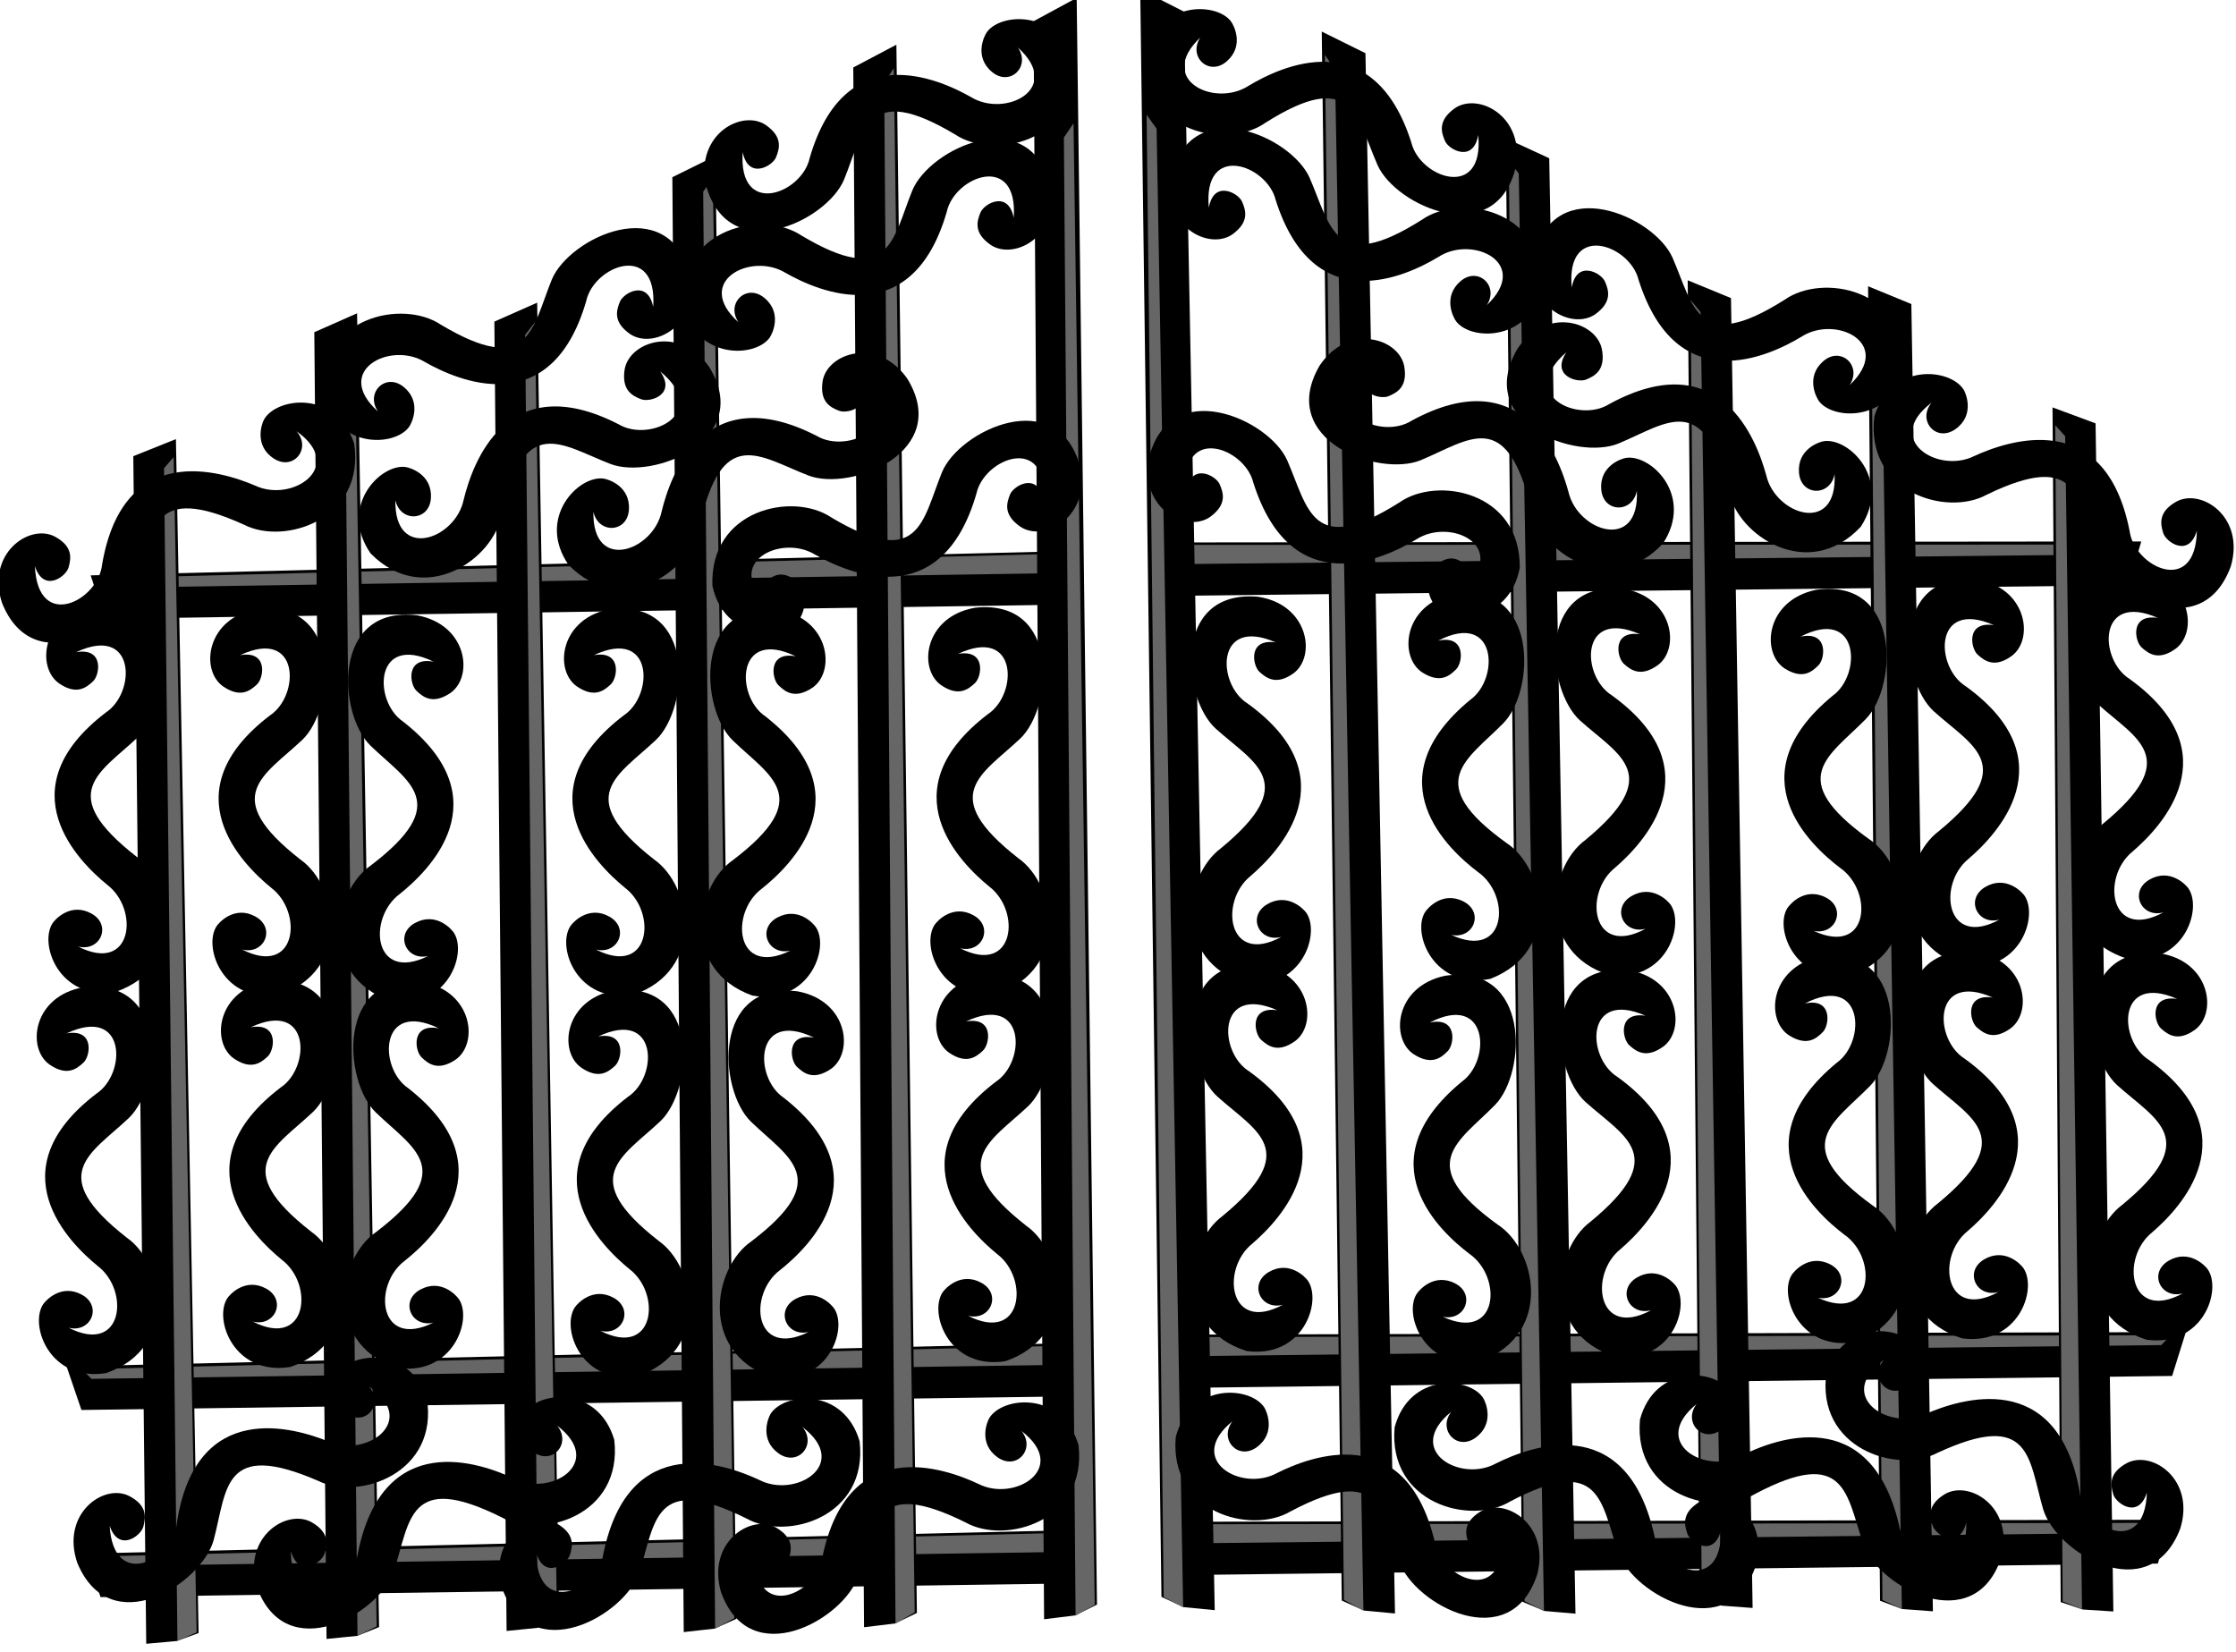 <?xml version="1.0" encoding="UTF-8"?>
<svg version="1.1" viewBox="0 0 223.92 165.39" xmlns="http://www.w3.org/2000/svg">
<g transform="translate(-236.61 -255.33)">
<g transform="matrix(.348 .002 -.002 .348 -603.06 350.74)">
<g transform="matrix(.497 0 0 1 1226.4 0)">
<path d="m2446.9-110.71 555.21-5.671-1.289-8.241-3.584-5.909-557.87 8.478z" stroke="#000" stroke-width="1.153px"/>
<path d="m2452-119.1 549.51-5.806-4.061-5.501-550.73 8.557z" fill="#666"/>
</g>
<g transform="matrix(.515 0 0 1 1180.1 0)">
<path d="m2440.8 116.98 563.52-5.671-1.309-8.241-3.638-5.909-566.23 8.478z" stroke="#000" stroke-width="1.161px"/>
<path d="m2446 108.59 557.74-5.806-4.122-5.501-558.98 8.557z" fill="#666"/>
</g>
<g transform="matrix(.509 0 0 1 1197.4 0)">
<path d="m2447 170.79 561.26-5.671-1.303-8.241-3.623-5.909-563.95 8.478z" stroke="#000" stroke-width="1.159px"/>
<path d="m2452.1 162.41 555.5-5.806-4.106-5.501-556.73 8.557z" fill="#666"/>
</g>
<g transform="translate(-165.94 -8.113)">
<path d="m2720.4-187.88 5.671 375.91 8.241-0.873 5.909-2.427-8.478-377.71z" stroke="#000" stroke-width=".949px"/>
<path d="m2728.8-184.44 5.806 372.05 5.501-2.75-8.557-372.87z" fill="#666"/>
<path d="m2668.6-184.53 5.671 375.16 8.241-0.871 5.909-2.422-8.478-376.96z" stroke="#000" stroke-width=".948px"/>
<path d="m2676.9-181.1 5.806 371.31 5.501-2.744-8.557-372.13z" fill="#666"/>
<path d="m2616.7-148.56 5.671 340.91 8.241-0.792 5.909-2.201-8.478-342.54z" stroke="#000" stroke-width=".903px"/>
<path d="m2625.1-145.44 5.806 337.41 5.501-2.494-8.557-338.16z" fill="#666"/>
<path d="m2875.1-275.2 5.671 458.91 8.241-1.066 5.909-2.963-8.478-461.11z" stroke="#000" stroke-width="1.048px"/>
<path d="m2883.5-242.1 5.806 425.33 5.501-3.144-8.557-426.28z" fill="#666"/>
<path d="m2823.3-261.6 5.671 447.91 8.241-1.04 5.909-2.892-8.478-450.05z" stroke="#000" stroke-width="1.035px"/>
<path d="m2831.7-257.51 5.806 443.31 5.501-3.276-8.557-444.29z" fill="#666"/>
<path d="m2771.4-229.73 5.671 417.76 8.241-0.97 5.909-2.697-8.478-419.77z" stroke="#000" stroke-width="1px"/>
<path d="m2779.8-225.91 5.806 413.48 5.501-3.056-8.557-414.39z" fill="#666"/>
<path d="m2600.1-92.368c8.055-1.472 6.927 6.454 4.926 8.359-2.001 1.905-4.754 4.021-9.757 0.659-6.743-4.669-4.926-19.731 9.662-22.329 24.69-2.794 22.614 28.518 13.204 37.573-10.972 10.475-23.908 16.26-0.322 34.46 10.86 7.515 14.964 31.669-5.797 38.969-16.145 2.67-22.156-13.488-18.25-19.645 0.755-1.19 5.261-6.099 11.205-2.853 5.945 3.247 2.644 11.031-3.798 9.508 15.779 7.891 17.615-10.818 8.266-17.82-8.196-6.618-29.493-27.33-0.644-49.597 8.688-5.8 8.456-25.467-8.695-17.284z"/>
<path d="m2598 17.337c8.055-1.472 6.927 6.454 4.926 8.359-2.001 1.905-4.754 4.021-9.757 0.659-6.743-4.669-4.926-19.731 9.662-22.329 24.69-2.794 22.614 28.518 13.204 37.573-10.972 10.475-23.908 16.26-0.322 34.46 10.86 7.515 14.964 31.669-5.797 38.969-16.145 2.67-22.156-13.488-18.25-19.645 0.755-1.19 5.261-6.099 11.205-2.853 5.945 3.247 2.644 11.031-3.798 9.508 15.779 7.891 17.615-10.819 8.266-17.82-8.196-6.618-29.493-27.33-0.644-49.597 8.688-5.8 8.456-25.467-8.695-17.284z"/>
<path d="m2703-90.228c-8.055-1.472-6.927 6.454-4.926 8.359 2.001 1.905 4.754 4.021 9.757 0.659 6.743-4.669 4.926-19.731-9.662-22.329-24.69-2.794-22.614 28.518-13.204 37.573 10.972 10.475 23.908 16.26 0.322 34.46-10.86 7.515-14.964 31.669 5.797 38.969 16.145 2.67 22.156-13.488 18.25-19.645-0.755-1.19-5.261-6.099-11.205-2.853-5.945 3.247-2.644 11.031 3.798 9.508-15.779 7.891-17.615-10.818-8.266-17.82 8.196-6.618 29.493-27.33 0.644-49.597-8.688-5.8-8.456-25.467 8.695-17.284z"/>
<path d="m2705.1 15.267c-8.055-1.472-6.927 6.454-4.926 8.359 2.001 1.905 4.754 4.021 9.757 0.659 6.743-4.669 4.926-19.731-9.662-22.329-24.69-2.794-22.614 28.518-13.204 37.573 10.972 10.475 23.908 16.26 0.322 34.46-10.86 7.515-14.964 31.669 5.797 38.969 16.145 2.67 22.156-13.488 18.25-19.645-0.755-1.19-5.261-6.099-11.205-2.853-5.945 3.247-2.644 11.031 3.798 9.508-15.779 7.891-17.615-10.818-8.266-17.82 8.196-6.618 29.493-27.33 0.644-49.597-8.688-5.8-8.456-25.467 8.695-17.284z"/>
<path d="m2749.1-92.368c8.055-1.472 6.927 6.454 4.926 8.359-2.001 1.905-4.754 4.021-9.757 0.659-6.743-4.669-4.926-19.731 9.662-22.329 24.69-2.794 22.614 28.518 13.204 37.573-10.972 10.475-23.908 16.26-0.322 34.46 10.86 7.515 14.964 31.669-5.797 38.969-16.145 2.67-22.156-13.488-18.25-19.645 0.755-1.19 5.261-6.099 11.205-2.853 5.945 3.247 2.644 11.031-3.798 9.508 15.779 7.891 17.615-10.818 8.266-17.82-8.196-6.618-29.493-27.33-0.644-49.597 8.688-5.8 8.456-25.467-8.695-17.284z"/>
<path d="m2751 17.337c8.055-1.472 6.927 6.454 4.926 8.359-2.001 1.905-4.754 4.021-9.757 0.659-6.743-4.669-4.926-19.731 9.662-22.329 24.69-2.794 22.614 28.518 13.204 37.573-10.972 10.475-23.908 16.26-0.322 34.46 10.86 7.515 14.964 31.669-5.797 38.969-16.145 2.67-22.156-13.488-18.25-19.645 0.755-1.19 5.261-6.099 11.205-2.853 5.945 3.247 2.644 11.031-3.798 9.508 15.779 7.891 17.615-10.819 8.266-17.82-8.196-6.618-29.493-27.33-0.644-49.597 8.688-5.8 8.456-25.467-8.695-17.284z"/>
<path d="m2853.9-93.338c8.055-1.472 6.927 6.454 4.926 8.359-2.001 1.905-4.754 4.021-9.757 0.659-6.743-4.669-4.926-19.731 9.662-22.329 24.69-2.794 22.614 28.518 13.204 37.573-10.972 10.475-23.908 16.26-0.322 34.46 10.86 7.515 14.964 31.669-5.797 38.969-16.145 2.67-22.156-13.488-18.25-19.645 0.755-1.19 5.261-6.099 11.205-2.853 5.945 3.247 2.644 11.031-3.798 9.508 15.779 7.891 17.615-10.818 8.266-17.82-8.196-6.618-29.493-27.33-0.644-49.597 8.688-5.8 8.456-25.467-8.695-17.284z"/>
<path d="m2856.8 12.413c8.055-1.472 6.927 6.454 4.926 8.359-2.001 1.905-4.754 4.021-9.757 0.659-6.743-4.669-4.926-19.731 9.662-22.329 24.69-2.794 22.614 28.518 13.204 37.573-10.972 10.475-23.908 16.26-0.322 34.46 10.86 7.515 14.964 31.669-5.797 38.969-16.145 2.67-22.156-13.488-18.25-19.645 0.755-1.19 5.261-6.099 11.205-2.853 5.945 3.247 2.644 11.031-3.798 9.508 15.779 7.891 17.615-10.818 8.266-17.82-8.196-6.618-29.493-27.33-0.644-49.597 8.688-5.8 8.456-25.467-8.695-17.284z"/>
<path d="m2647.3-91.779c8.055-1.472 6.927 6.454 4.926 8.359-2.001 1.905-4.754 4.021-9.757 0.659-6.743-4.669-4.926-19.731 9.662-22.329 24.69-2.794 22.614 28.518 13.204 37.573-10.972 10.475-23.908 16.26-0.322 34.46 10.86 7.515 14.964 31.669-5.797 38.969-16.145 2.67-22.156-13.488-18.25-19.645 0.755-1.19 5.261-6.099 11.205-2.853 5.945 3.247 2.644 11.031-3.798 9.508 15.779 7.891 17.615-10.818 8.266-17.82-8.196-6.618-29.493-27.33-0.644-49.597 8.688-5.8 8.456-25.467-8.695-17.284z"/>
<path d="m2651 15.267c8.055-1.472 6.927 6.454 4.926 8.359-2.001 1.905-4.754 4.021-9.757 0.659-6.743-4.669-4.926-19.731 9.662-22.329 24.69-2.794 22.614 28.518 13.204 37.573-10.972 10.475-23.908 16.26-0.322 34.46 10.86 7.515 14.964 31.669-5.797 38.969-16.145 2.67-22.156-13.488-18.25-19.645 0.755-1.19 5.261-6.099 11.205-2.853 5.945 3.247 2.644 11.031-3.798 9.508 15.779 7.891 17.615-10.818 8.266-17.82-8.196-6.618-29.493-27.33-0.644-49.597 8.688-5.8 8.456-25.467-8.695-17.284z"/>
<path d="m2807.2-92.368c-8.055-1.472-6.927 6.454-4.926 8.359 2.001 1.905 4.754 4.021 9.757 0.659 6.743-4.669 4.926-19.731-9.662-22.329-24.69-2.794-22.614 28.518-13.204 37.573 10.972 10.475 23.908 16.26 0.322 34.46-10.86 7.515-14.964 31.669 5.797 38.969 16.145 2.67 22.156-13.488 18.25-19.645-0.755-1.19-5.261-6.099-11.205-2.853-5.945 3.247-2.644 11.031 3.798 9.508-15.779 7.891-17.615-10.818-8.266-17.82 8.196-6.618 29.493-27.33 0.644-49.597-8.688-5.8-8.456-25.467 8.695-17.284z"/>
<path d="m2813.1 17.337c-8.055-1.472-6.927 6.454-4.926 8.359 2.001 1.905 4.754 4.021 9.757 0.659 6.743-4.669 4.926-19.731-9.662-22.329-24.69-2.794-22.614 28.518-13.204 37.573 10.972 10.475 23.908 16.26 0.322 34.46-10.86 7.515-14.964 31.669 5.797 38.969 16.145 2.67 22.156-13.488 18.25-19.645-0.755-1.19-5.261-6.099-11.205-2.853-5.945 3.247-2.644 11.031 3.798 9.508-15.779 7.891-17.615-10.819-8.266-17.82 8.196-6.618 29.493-27.33 0.644-49.597-8.688-5.8-8.456-25.467 8.695-17.284z"/>
<path d="m2588.1-117.1c2.522 7.79 8.966 3.041 9.695 0.376 0.729-2.665 1.287-6.092-4.045-8.904-7.307-3.724-19.709 5.015-15.082 19.092 9.243 23.065 35.83 6.395 39.343-6.183 4.022-14.626 2.985-28.759 30.19-16.618 11.765 6.001 34.978-1.835 31.565-23.576-5.302-15.481-22.378-13.115-25.949-6.757-0.69 1.229-2.877 7.523 2.8 11.219 5.676 3.696 10.967-2.901 6.572-7.851 14.428 10.154-1.176 20.638-11.773 15.725-9.712-4.08-38.045-13.015-43.976 22.942-0.989 10.399-18.416 19.517-19.34 0.536z"/>
<path d="m2791.1-237.38c1.633 8.024 8.569 4.027 9.592 1.46 1.023-2.566 1.962-5.909-3.022-9.301-6.843-4.52-20.147 2.774-17.127 17.28 6.599 23.956 34.888 10.371 39.788-1.734 5.637-14.083 6.19-28.243 31.863-13.128 11.018 7.282 34.963 2.098 34.009-19.888-3.533-15.978-20.767-15.541-25.028-9.624-0.824 1.144-3.702 7.153 1.524 11.462 5.226 4.309 11.223-1.653 7.411-7.065 13.198 11.707-3.483 20.376-13.462 14.306-9.194-5.143-36.346-17.198-46.271 17.867-2.149 10.223-20.488 17.329-19.279-1.636z"/>
<path d="m2869.2-218.91c-1.633-8.024-8.569-4.027-9.592-1.46-1.023 2.566-1.962 5.909 3.022 9.301 6.843 4.52 20.147-2.774 17.127-17.28-6.599-23.956-34.888-10.371-39.788 1.734-5.637 14.083-6.19 28.243-31.863 13.128-11.018-7.282-34.963-2.098-34.009 19.888 3.533 15.978 20.767 15.541 25.028 9.624 0.824-1.144 3.702-7.153-1.524-11.462-5.226-4.309-11.223 1.653-7.411 7.065-13.198-11.707 3.483-20.376 13.462-14.306 9.194 5.143 36.346 17.198 46.271-17.867 2.149-10.223 20.488-17.329 19.279 1.636z"/>
<path d="m2765.6-192.65c-1.633-8.024-8.569-4.027-9.592-1.46-1.023 2.566-1.962 5.909 3.022 9.301 6.843 4.52 20.147-2.774 17.127-17.28-6.599-23.956-34.888-10.371-39.788 1.734-5.637 14.083-6.19 28.243-31.863 13.128-11.018-7.282-34.963-2.098-34.009 19.888 3.533 15.978 20.767 15.541 25.028 9.624 0.824-1.144 3.702-7.153-1.524-11.462-5.226-4.309-11.223 1.653-7.411 7.065-13.198-11.707 3.483-20.376 13.462-14.306 9.194 5.143 36.346 17.198 46.271-17.867 2.149-10.223 20.488-17.329 19.279 1.636z"/>
<path d="m2767.7-174.14c4.8 6.633-2.837 9.033-5.418 8.049-2.582-0.984-5.677-2.556-4.801-8.52 1.305-8.097 15.68-12.951 24.313-0.909 13.165 21.074-15.983 32.7-28.21 28.113-14.182-5.384-24.979-14.562-31.232 14.566-2.098 13.039-22.124 27.155-37.661 11.57-9.37-13.416 2.618-25.806 9.858-24.936 1.4 0.168 7.771 2.117 7.405 8.881s-8.813 7.142-10.217 0.672c-0.317 17.64 17.356 11.23 19.643-0.224 2.438-10.248 11.945-38.394 44.473-21.963 8.979 5.339 26.624-3.35 11.846-15.297z"/>
<path d="m2611.2 158.94c2.657 7.745 9.018 2.884 9.701 0.207 0.682-2.677 1.181-6.113-4.199-8.832-7.371-3.597-19.619 5.357-14.747 19.351 9.643 22.9 35.936 5.771 39.23-6.867 3.768-14.694 2.484-28.807 29.897-17.14 11.867 5.795 34.941-2.443 31.15-24.121-5.57-15.387-22.603-12.724-26.062-6.305-0.669 1.241-2.746 7.572 2.994 11.168 5.74 3.596 10.915-3.091 6.435-7.964 14.602 9.901-0.817 20.656-11.498 15.928-9.782-3.91-38.266-12.351-43.571 23.703-0.808 10.415-18.074 19.834-19.328 0.872z"/>
<path d="m2663.4 165.93c2.245 7.874 8.853 3.356 9.676 0.718s1.501-6.042-3.728-9.041c-7.171-3.98-19.874 4.315-15.748 18.546 8.422 23.377 35.582 7.658 39.537-4.788 4.537-14.475 4-28.636 30.759-15.54 11.545 6.413 35.021-0.597 32.379-22.445-4.751-15.659-21.9-13.899-25.694-7.671-0.733 1.204-3.141 7.417 2.401 11.311 5.542 3.894 11.062-2.511 6.846-7.614 14.06 10.658-1.905 20.584-12.322 15.299-9.562-4.42-37.561-14.352-44.76 21.372-1.356 10.358-19.095 18.853-19.347-0.148z"/>
<path d="m2734 165.93c2.245 7.874 8.853 3.356 9.676 0.718s1.501-6.042-3.728-9.041c-7.171-3.98-19.874 4.315-15.748 18.546 8.422 23.377 35.582 7.658 39.537-4.788 4.537-14.475 4-28.636 30.759-15.54 11.545 6.413 35.021-0.597 32.379-22.445-4.751-15.659-21.9-13.899-25.694-7.671-0.733 1.204-3.141 7.417 2.401 11.311 5.542 3.894 11.062-2.511 6.846-7.614 14.06 10.658-1.905 20.584-12.322 15.299-9.562-4.42-37.561-14.352-44.76 21.372-1.356 10.358-19.095 18.853-19.347-0.148z"/>
<path d="m2797 166.68c2.245 7.874 8.853 3.356 9.676 0.718s1.501-6.042-3.728-9.041c-7.171-3.98-19.874 4.315-15.748 18.546 8.422 23.377 35.582 7.658 39.537-4.788 4.537-14.475 4-28.636 30.759-15.54 11.545 6.413 35.021-0.597 32.379-22.445-4.751-15.659-21.9-13.899-25.694-7.671-0.733 1.204-3.141 7.417 2.401 11.311 5.542 3.894 11.062-2.511 6.846-7.614 14.06 10.658-1.905 20.584-12.322 15.299-9.562-4.42-37.561-14.352-44.76 21.372-1.356 10.358-19.095 18.853-19.347-0.148z"/>
<path d="m2824.7-171.14c4.8 6.633-2.837 9.033-5.418 8.049-2.582-0.984-5.677-2.556-4.801-8.52 1.305-8.097 15.68-12.951 24.313-0.909 13.165 21.074-15.983 32.7-28.21 28.113-14.182-5.384-24.979-14.562-31.232 14.566-2.098 13.039-22.124 27.155-37.661 11.57-9.37-13.416 2.618-25.806 9.858-24.936 1.4 0.168 7.771 2.117 7.405 8.881s-8.813 7.142-10.217 0.672c-0.317 17.64 17.356 11.23 19.643-0.224 2.438-10.248 11.945-38.394 44.473-21.963 8.979 5.339 26.624-3.35 11.846-15.297z"/>
<path d="m2878.2-137.87c-1.633-8.024-8.569-4.027-9.592-1.46-1.023 2.566-1.962 5.909 3.022 9.301 6.843 4.52 20.147-2.774 17.127-17.28-6.599-23.956-34.888-10.371-39.788 1.734-5.637 14.083-6.19 28.243-31.863 13.128-11.018-7.282-34.963-2.098-34.009 19.888 3.533 15.978 20.767 15.541 25.028 9.624 0.824-1.144 3.702-7.153-1.524-11.462-5.226-4.309-11.223 1.653-7.411 7.065-13.198-11.707 3.483-20.376 13.462-14.306 9.194 5.143 36.346 17.198 46.271-17.867 2.149-10.223 20.488-17.329 19.279 1.636z"/>
</g>
</g>
<g transform="matrix(-.348 .011 .011 .348 1300.9 325.4)">
<g transform="matrix(.497 0 0 1 1226.4 0)">
<path d="m2446.9-110.71 555.21-5.671-1.289-8.241-3.584-5.909-557.87 8.478z" stroke="#000" stroke-width="1.153px"/>
<path d="m2452-119.1 549.51-5.806-4.061-5.501-550.73 8.557z" fill="#666"/>
</g>
<g transform="matrix(.515 0 0 1 1180.1 0)">
<path d="m2440.8 116.98 563.52-5.671-1.309-8.241-3.638-5.909-566.23 8.478z" stroke="#000" stroke-width="1.161px"/>
<path d="m2446 108.59 557.74-5.806-4.122-5.501-558.98 8.557z" fill="#666"/>
</g>
<g transform="matrix(.509 0 0 1 1197.4 0)">
<path d="m2447 170.79 561.26-5.671-1.303-8.241-3.623-5.909-563.95 8.478z" stroke="#000" stroke-width="1.159px"/>
<path d="m2452.1 162.41 555.5-5.806-4.106-5.501-556.73 8.557z" fill="#666"/>
</g>
<g transform="translate(-165.94 -8.113)">
<path d="m2720.4-187.88 5.671 375.91 8.241-0.873 5.909-2.427-8.478-377.71z" stroke="#000" stroke-width=".949px"/>
<path d="m2728.8-184.44 5.806 372.05 5.501-2.75-8.557-372.87z" fill="#666"/>
<path d="m2668.6-184.53 5.671 375.16 8.241-0.871 5.909-2.422-8.478-376.96z" stroke="#000" stroke-width=".948px"/>
<path d="m2676.9-181.1 5.806 371.31 5.501-2.744-8.557-372.13z" fill="#666"/>
<path d="m2616.7-148.56 5.671 340.91 8.241-0.792 5.909-2.201-8.478-342.54z" stroke="#000" stroke-width=".903px"/>
<path d="m2625.1-145.44 5.806 337.41 5.501-2.494-8.557-338.16z" fill="#666"/>
<path d="m2875.1-275.2 5.671 458.91 8.241-1.066 5.909-2.963-8.478-461.11z" stroke="#000" stroke-width="1.048px"/>
<path d="m2883.5-242.1 5.806 425.33 5.501-3.144-8.557-426.28z" fill="#666"/>
<path d="m2823.3-261.6 5.671 447.91 8.241-1.04 5.909-2.892-8.478-450.05z" stroke="#000" stroke-width="1.035px"/>
<path d="m2831.7-257.51 5.806 443.31 5.501-3.276-8.557-444.29z" fill="#666"/>
<path d="m2771.4-229.73 5.671 417.76 8.241-0.97 5.909-2.697-8.478-419.77z" stroke="#000" stroke-width="1px"/>
<path d="m2779.8-225.91 5.806 413.48 5.501-3.056-8.557-414.39z" fill="#666"/>
<path d="m2600.1-92.368c8.055-1.472 6.927 6.454 4.926 8.359-2.001 1.905-4.754 4.021-9.757 0.659-6.743-4.669-4.926-19.731 9.662-22.329 24.69-2.794 22.614 28.518 13.204 37.573-10.972 10.475-23.908 16.26-0.322 34.46 10.86 7.515 14.964 31.669-5.797 38.969-16.145 2.67-22.156-13.488-18.25-19.645 0.755-1.19 5.261-6.099 11.205-2.853 5.945 3.247 2.644 11.031-3.798 9.508 15.779 7.891 17.615-10.818 8.266-17.82-8.196-6.618-29.493-27.33-0.644-49.597 8.688-5.8 8.456-25.467-8.695-17.284z"/>
<path d="m2598 17.337c8.055-1.472 6.927 6.454 4.926 8.359-2.001 1.905-4.754 4.021-9.757 0.659-6.743-4.669-4.926-19.731 9.662-22.329 24.69-2.794 22.614 28.518 13.204 37.573-10.972 10.475-23.908 16.26-0.322 34.46 10.86 7.515 14.964 31.669-5.797 38.969-16.145 2.67-22.156-13.488-18.25-19.645 0.755-1.19 5.261-6.099 11.205-2.853 5.945 3.247 2.644 11.031-3.798 9.508 15.779 7.891 17.615-10.819 8.266-17.82-8.196-6.618-29.493-27.33-0.644-49.597 8.688-5.8 8.456-25.467-8.695-17.284z"/>
<path d="m2703-90.228c-8.055-1.472-6.927 6.454-4.926 8.359 2.001 1.905 4.754 4.021 9.757 0.659 6.743-4.669 4.926-19.731-9.662-22.329-24.69-2.794-22.614 28.518-13.204 37.573 10.972 10.475 23.908 16.26 0.322 34.46-10.86 7.515-14.964 31.669 5.797 38.969 16.145 2.67 22.156-13.488 18.25-19.645-0.755-1.19-5.261-6.099-11.205-2.853-5.945 3.247-2.644 11.031 3.798 9.508-15.779 7.891-17.615-10.818-8.266-17.82 8.196-6.618 29.493-27.33 0.644-49.597-8.688-5.8-8.456-25.467 8.695-17.284z"/>
<path d="m2705.1 15.267c-8.055-1.472-6.927 6.454-4.926 8.359 2.001 1.905 4.754 4.021 9.757 0.659 6.743-4.669 4.926-19.731-9.662-22.329-24.69-2.794-22.614 28.518-13.204 37.573 10.972 10.475 23.908 16.26 0.322 34.46-10.86 7.515-14.964 31.669 5.797 38.969 16.145 2.67 22.156-13.488 18.25-19.645-0.755-1.19-5.261-6.099-11.205-2.853-5.945 3.247-2.644 11.031 3.798 9.508-15.779 7.891-17.615-10.818-8.266-17.82 8.196-6.618 29.493-27.33 0.644-49.597-8.688-5.8-8.456-25.467 8.695-17.284z"/>
<path d="m2749.1-92.368c8.055-1.472 6.927 6.454 4.926 8.359-2.001 1.905-4.754 4.021-9.757 0.659-6.743-4.669-4.926-19.731 9.662-22.329 24.69-2.794 22.614 28.518 13.204 37.573-10.972 10.475-23.908 16.26-0.322 34.46 10.86 7.515 14.964 31.669-5.797 38.969-16.145 2.67-22.156-13.488-18.25-19.645 0.755-1.19 5.261-6.099 11.205-2.853 5.945 3.247 2.644 11.031-3.798 9.508 15.779 7.891 17.615-10.818 8.266-17.82-8.196-6.618-29.493-27.33-0.644-49.597 8.688-5.8 8.456-25.467-8.695-17.284z"/>
<path d="m2751 17.337c8.055-1.472 6.927 6.454 4.926 8.359-2.001 1.905-4.754 4.021-9.757 0.659-6.743-4.669-4.926-19.731 9.662-22.329 24.69-2.794 22.614 28.518 13.204 37.573-10.972 10.475-23.908 16.26-0.322 34.46 10.86 7.515 14.964 31.669-5.797 38.969-16.145 2.67-22.156-13.488-18.25-19.645 0.755-1.19 5.261-6.099 11.205-2.853 5.945 3.247 2.644 11.031-3.798 9.508 15.779 7.891 17.615-10.819 8.266-17.82-8.196-6.618-29.493-27.33-0.644-49.597 8.688-5.8 8.456-25.467-8.695-17.284z"/>
<path d="m2853.9-93.338c8.055-1.472 6.927 6.454 4.926 8.359-2.001 1.905-4.754 4.021-9.757 0.659-6.743-4.669-4.926-19.731 9.662-22.329 24.69-2.794 22.614 28.518 13.204 37.573-10.972 10.475-23.908 16.26-0.322 34.46 10.86 7.515 14.964 31.669-5.797 38.969-16.145 2.67-22.156-13.488-18.25-19.645 0.755-1.19 5.261-6.099 11.205-2.853 5.945 3.247 2.644 11.031-3.798 9.508 15.779 7.891 17.615-10.818 8.266-17.82-8.196-6.618-29.493-27.33-0.644-49.597 8.688-5.8 8.456-25.467-8.695-17.284z"/>
<path d="m2856.8 12.413c8.055-1.472 6.927 6.454 4.926 8.359-2.001 1.905-4.754 4.021-9.757 0.659-6.743-4.669-4.926-19.731 9.662-22.329 24.69-2.794 22.614 28.518 13.204 37.573-10.972 10.475-23.908 16.26-0.322 34.46 10.86 7.515 14.964 31.669-5.797 38.969-16.145 2.67-22.156-13.488-18.25-19.645 0.755-1.19 5.261-6.099 11.205-2.853 5.945 3.247 2.644 11.031-3.798 9.508 15.779 7.891 17.615-10.818 8.266-17.82-8.196-6.618-29.493-27.33-0.644-49.597 8.688-5.8 8.456-25.467-8.695-17.284z"/>
<path d="m2647.3-91.779c8.055-1.472 6.927 6.454 4.926 8.359-2.001 1.905-4.754 4.021-9.757 0.659-6.743-4.669-4.926-19.731 9.662-22.329 24.69-2.794 22.614 28.518 13.204 37.573-10.972 10.475-23.908 16.26-0.322 34.46 10.86 7.515 14.964 31.669-5.797 38.969-16.145 2.67-22.156-13.488-18.25-19.645 0.755-1.19 5.261-6.099 11.205-2.853 5.945 3.247 2.644 11.031-3.798 9.508 15.779 7.891 17.615-10.818 8.266-17.82-8.196-6.618-29.493-27.33-0.644-49.597 8.688-5.8 8.456-25.467-8.695-17.284z"/>
<path d="m2651 15.267c8.055-1.472 6.927 6.454 4.926 8.359-2.001 1.905-4.754 4.021-9.757 0.659-6.743-4.669-4.926-19.731 9.662-22.329 24.69-2.794 22.614 28.518 13.204 37.573-10.972 10.475-23.908 16.26-0.322 34.46 10.86 7.515 14.964 31.669-5.797 38.969-16.145 2.67-22.156-13.488-18.25-19.645 0.755-1.19 5.261-6.099 11.205-2.853 5.945 3.247 2.644 11.031-3.798 9.508 15.779 7.891 17.615-10.818 8.266-17.82-8.196-6.618-29.493-27.33-0.644-49.597 8.688-5.8 8.456-25.467-8.695-17.284z"/>
<path d="m2807.2-92.368c-8.055-1.472-6.927 6.454-4.926 8.359 2.001 1.905 4.754 4.021 9.757 0.659 6.743-4.669 4.926-19.731-9.662-22.329-24.69-2.794-22.614 28.518-13.204 37.573 10.972 10.475 23.908 16.26 0.322 34.46-10.86 7.515-14.964 31.669 5.797 38.969 16.145 2.67 22.156-13.488 18.25-19.645-0.755-1.19-5.261-6.099-11.205-2.853-5.945 3.247-2.644 11.031 3.798 9.508-15.779 7.891-17.615-10.818-8.266-17.82 8.196-6.618 29.493-27.33 0.644-49.597-8.688-5.8-8.456-25.467 8.695-17.284z"/>
<path d="m2813.1 17.337c-8.055-1.472-6.927 6.454-4.926 8.359 2.001 1.905 4.754 4.021 9.757 0.659 6.743-4.669 4.926-19.731-9.662-22.329-24.69-2.794-22.614 28.518-13.204 37.573 10.972 10.475 23.908 16.26 0.322 34.46-10.86 7.515-14.964 31.669 5.797 38.969 16.145 2.67 22.156-13.488 18.25-19.645-0.755-1.19-5.261-6.099-11.205-2.853-5.945 3.247-2.644 11.031 3.798 9.508-15.779 7.891-17.615-10.819-8.266-17.82 8.196-6.618 29.493-27.33 0.644-49.597-8.688-5.8-8.456-25.467 8.695-17.284z"/>
<path d="m2588.1-117.1c2.522 7.79 8.966 3.041 9.695 0.376 0.729-2.665 1.287-6.092-4.045-8.904-7.307-3.724-19.709 5.015-15.082 19.092 9.243 23.065 35.83 6.395 39.343-6.183 4.022-14.626 2.985-28.759 30.19-16.618 11.765 6.001 34.978-1.835 31.565-23.576-5.302-15.481-22.378-13.115-25.949-6.757-0.69 1.229-2.877 7.523 2.8 11.219 5.676 3.696 10.967-2.901 6.572-7.851 14.428 10.154-1.176 20.638-11.773 15.725-9.712-4.08-38.045-13.015-43.976 22.942-0.989 10.399-18.416 19.517-19.34 0.536z"/>
<path d="m2791.1-237.38c1.633 8.024 8.569 4.027 9.592 1.46 1.023-2.566 1.962-5.909-3.022-9.301-6.843-4.52-20.147 2.774-17.127 17.28 6.599 23.956 34.888 10.371 39.788-1.734 5.637-14.083 6.19-28.243 31.863-13.128 11.018 7.282 34.963 2.098 34.009-19.888-3.533-15.978-20.767-15.541-25.028-9.624-0.824 1.144-3.702 7.153 1.524 11.462 5.226 4.309 11.223-1.653 7.411-7.065 13.198 11.707-3.483 20.376-13.462 14.306-9.194-5.143-36.346-17.198-46.271 17.867-2.149 10.223-20.488 17.329-19.279-1.636z"/>
<path d="m2869.2-218.91c-1.633-8.024-8.569-4.027-9.592-1.46-1.023 2.566-1.962 5.909 3.022 9.301 6.843 4.52 20.147-2.774 17.127-17.28-6.599-23.956-34.888-10.371-39.788 1.734-5.637 14.083-6.19 28.243-31.863 13.128-11.018-7.282-34.963-2.098-34.009 19.888 3.533 15.978 20.767 15.541 25.028 9.624 0.824-1.144 3.702-7.153-1.524-11.462-5.226-4.309-11.223 1.653-7.411 7.065-13.198-11.707 3.483-20.376 13.462-14.306 9.194 5.143 36.346 17.198 46.271-17.867 2.149-10.223 20.488-17.329 19.279 1.636z"/>
<path d="m2765.6-192.65c-1.633-8.024-8.569-4.027-9.592-1.46-1.023 2.566-1.962 5.909 3.022 9.301 6.843 4.52 20.147-2.774 17.127-17.28-6.599-23.956-34.888-10.371-39.788 1.734-5.637 14.083-6.19 28.243-31.863 13.128-11.018-7.282-34.963-2.098-34.009 19.888 3.533 15.978 20.767 15.541 25.028 9.624 0.824-1.144 3.702-7.153-1.524-11.462-5.226-4.309-11.223 1.653-7.411 7.065-13.198-11.707 3.483-20.376 13.462-14.306 9.194 5.143 36.346 17.198 46.271-17.867 2.149-10.223 20.488-17.329 19.279 1.636z"/>
<path d="m2767.7-174.14c4.8 6.633-2.837 9.033-5.418 8.049-2.582-0.984-5.677-2.556-4.801-8.52 1.305-8.097 15.68-12.951 24.313-0.909 13.165 21.074-15.983 32.7-28.21 28.113-14.182-5.384-24.979-14.562-31.232 14.566-2.098 13.039-22.124 27.155-37.661 11.57-9.37-13.416 2.618-25.806 9.858-24.936 1.4 0.168 7.771 2.117 7.405 8.881s-8.813 7.142-10.217 0.672c-0.317 17.64 17.356 11.23 19.643-0.224 2.438-10.248 11.945-38.394 44.473-21.963 8.979 5.339 26.624-3.35 11.846-15.297z"/>
<path d="m2611.2 158.94c2.657 7.745 9.018 2.884 9.701 0.207 0.682-2.677 1.181-6.113-4.199-8.832-7.371-3.597-19.619 5.357-14.747 19.351 9.643 22.9 35.936 5.771 39.23-6.867 3.768-14.694 2.484-28.807 29.897-17.14 11.867 5.795 34.941-2.443 31.15-24.121-5.57-15.387-22.603-12.724-26.062-6.305-0.669 1.241-2.746 7.572 2.994 11.168 5.74 3.596 10.915-3.091 6.435-7.964 14.602 9.901-0.817 20.656-11.498 15.928-9.782-3.91-38.266-12.351-43.571 23.703-0.808 10.415-18.074 19.834-19.328 0.872z"/>
<path d="m2663.4 165.93c2.245 7.874 8.853 3.356 9.676 0.718s1.501-6.042-3.728-9.041c-7.171-3.98-19.874 4.315-15.748 18.546 8.422 23.377 35.582 7.658 39.537-4.788 4.537-14.475 4-28.636 30.759-15.54 11.545 6.413 35.021-0.597 32.379-22.445-4.751-15.659-21.9-13.899-25.694-7.671-0.733 1.204-3.141 7.417 2.401 11.311 5.542 3.894 11.062-2.511 6.846-7.614 14.06 10.658-1.905 20.584-12.322 15.299-9.562-4.42-37.561-14.352-44.76 21.372-1.356 10.358-19.095 18.853-19.347-0.148z"/>
<path d="m2734 165.93c2.245 7.874 8.853 3.356 9.676 0.718s1.501-6.042-3.728-9.041c-7.171-3.98-19.874 4.315-15.748 18.546 8.422 23.377 35.582 7.658 39.537-4.788 4.537-14.475 4-28.636 30.759-15.54 11.545 6.413 35.021-0.597 32.379-22.445-4.751-15.659-21.9-13.899-25.694-7.671-0.733 1.204-3.141 7.417 2.401 11.311 5.542 3.894 11.062-2.511 6.846-7.614 14.06 10.658-1.905 20.584-12.322 15.299-9.562-4.42-37.561-14.352-44.76 21.372-1.356 10.358-19.095 18.853-19.347-0.148z"/>
<path d="m2797 166.68c2.245 7.874 8.853 3.356 9.676 0.718s1.501-6.042-3.728-9.041c-7.171-3.98-19.874 4.315-15.748 18.546 8.422 23.377 35.582 7.658 39.537-4.788 4.537-14.475 4-28.636 30.759-15.54 11.545 6.413 35.021-0.597 32.379-22.445-4.751-15.659-21.9-13.899-25.694-7.671-0.733 1.204-3.141 7.417 2.401 11.311 5.542 3.894 11.062-2.511 6.846-7.614 14.06 10.658-1.905 20.584-12.322 15.299-9.562-4.42-37.561-14.352-44.76 21.372-1.356 10.358-19.095 18.853-19.347-0.148z"/>
<path d="m2824.7-171.14c4.8 6.633-2.837 9.033-5.418 8.049-2.582-0.984-5.677-2.556-4.801-8.52 1.305-8.097 15.68-12.951 24.313-0.909 13.165 21.074-15.983 32.7-28.21 28.113-14.182-5.384-24.979-14.562-31.232 14.566-2.098 13.039-22.124 27.155-37.661 11.57-9.37-13.416 2.618-25.806 9.858-24.936 1.4 0.168 7.771 2.117 7.405 8.881s-8.813 7.142-10.217 0.672c-0.317 17.64 17.356 11.23 19.643-0.224 2.438-10.248 11.945-38.394 44.473-21.963 8.979 5.339 26.624-3.35 11.846-15.297z"/>
<path d="m2878.2-137.87c-1.633-8.024-8.569-4.027-9.592-1.46-1.023 2.566-1.962 5.909 3.022 9.301 6.843 4.52 20.147-2.774 17.127-17.28-6.599-23.956-34.888-10.371-39.788 1.734-5.637 14.083-6.19 28.243-31.863 13.128-11.018-7.282-34.963-2.098-34.009 19.888 3.533 15.978 20.767 15.541 25.028 9.624 0.824-1.144 3.702-7.153-1.524-11.462-5.226-4.309-11.223 1.653-7.411 7.065-13.198-11.707 3.483-20.376 13.462-14.306 9.194 5.143 36.346 17.198 46.271-17.867 2.149-10.223 20.488-17.329 19.279 1.636z"/>
</g>
</g>
</g>
</svg>
